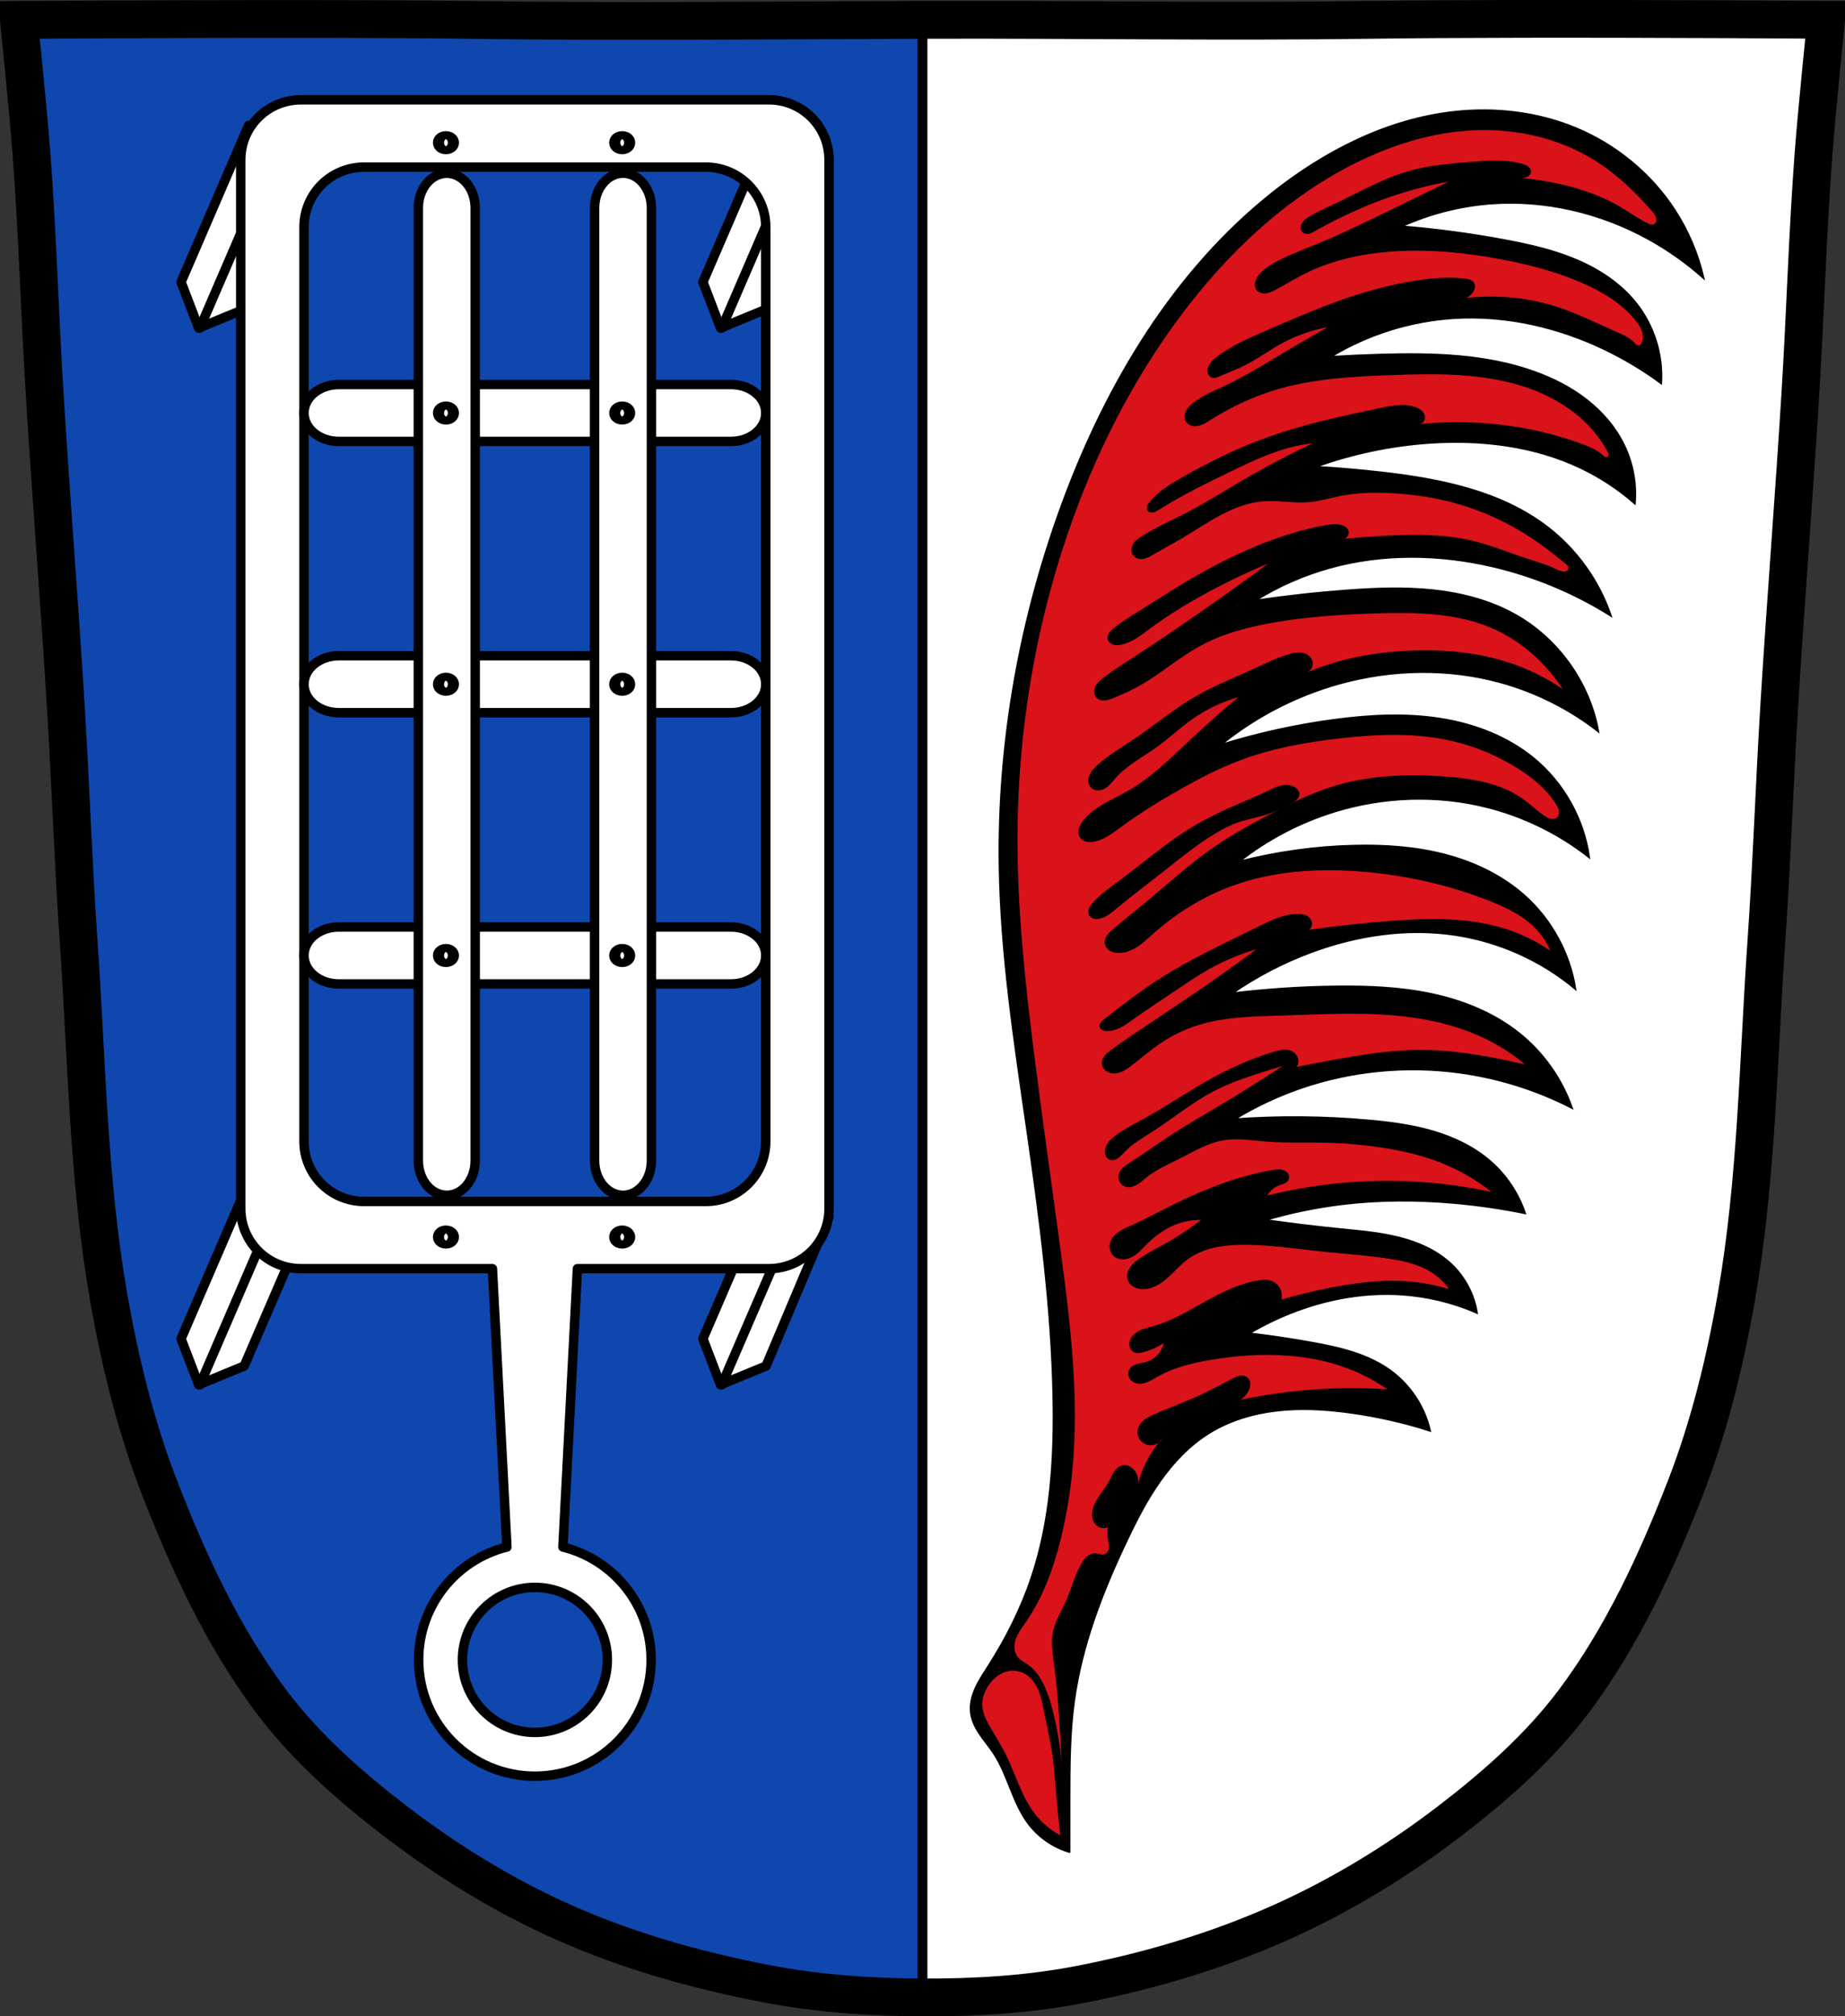 <?xml version="1.0" encoding="UTF-8" standalone="no"?>
<svg
   xmlns:dc="http://purl.org/dc/elements/1.1/"
   xmlns:cc="http://creativecommons.org/ns#"
   xmlns:rdf="http://www.w3.org/1999/02/22-rdf-syntax-ns#"
   xmlns:svg="http://www.w3.org/2000/svg"
   xmlns="http://www.w3.org/2000/svg"
   xmlns:xlink="http://www.w3.org/1999/xlink"
   xmlns:sodipodi="http://sodipodi.sourceforge.net/DTD/sodipodi-0.dtd"
   xmlns:inkscape="http://www.inkscape.org/namespaces/inkscape"
   viewBox="0 0 977.12 1067.6"
   version="1.1"
   id="svg3635"
   sodipodi:docname="DEU_Nordheim_am_Main_COA.svg"
   inkscape:version="0.92.5 (2060ec1f9f, 2020-04-08)">
  <rect x="0" y="0" width="977.12" height="1067.6" fill="#333333" stroke="none"/>
  <sodipodi:namedview
     pagecolor="#ffffff"
     bordercolor="#666666"
     borderopacity="1"
     objecttolerance="10"
     gridtolerance="10"
     guidetolerance="10"
     inkscape:pageopacity="0"
     inkscape:pageshadow="2"
     inkscape:window-width="1920"
     inkscape:window-height="1046"
     id="namedview3637"
     showgrid="false"
     inkscape:zoom="0.74278611"
     inkscape:cx="488.56686"
     inkscape:cy="533.81416"
     inkscape:window-x="-11"
     inkscape:window-y="-11"
     inkscape:window-maximized="1"
     inkscape:current-layer="svg3635"
     inkscape:snap-global="false" />
  <defs
     id="defs3555">
    <inkscape:path-effect
       effect="spiro"
       id="path-effect2404"
       is_visible="true" />
    <inkscape:path-effect
       effect="spiro"
       id="path-effect2400"
       is_visible="true" />
    <inkscape:path-effect
       effect="spiro"
       id="path-effect1037"
       is_visible="true" />
    <inkscape:path-effect
       effect="spiro"
       id="path-effect986"
       is_visible="true" />
    <path
       id="0"
       d="m-922.4 209.34c0 3.23-1.87 5.849-4.178 5.849-2.307 0-4.178-2.618-4.178-5.849 0-3.23 1.87-5.849 4.178-5.849 2.307 0 4.178 2.618 4.178 5.849z"
       stroke-linejoin="round"
       stroke="#000"
       stroke-width="6.218"
       fill="none"
       stroke-linecap="round" />
    <path
       id="1"
       d="m2641.3 169.12v107.51"
       stroke="#000"
       fill="#fff"
       stroke-linecap="round"
       stroke-width="5" />
    <inkscape:path-effect
       effect="spiro"
       id="path-effect986-7"
       is_visible="true" />
    <inkscape:path-effect
       effect="spiro"
       id="path-effect986-6"
       is_visible="true" />
    <inkscape:path-effect
       effect="spiro"
       id="path-effect1037-6"
       is_visible="true" />
  </defs>
  <path
     style="fill:#ffffff"
     inkscape:connector-curvature="0"
     id="path3557"
     d="m 798.39,10.025 c -26.17,0.053 -51.02,0.198 -70.798,0.478 -79.11,1.122 -156.7,-0.214 -235.05,0 -2.653,0.007 -5.305,0.036 -7.958,0.043 -78.35,0.214 -155.94,1.122 -235.05,0 -79.11,-1.122 -239.53,0 -239.53,0 0,0 4.995,48.18 6.784,72.32 3.067,41.38 4.256,82.87 6.784,124.29 3.405,55.766 7.902,111.49 11.307,167.25 2.529,41.41 3.91,82.9 6.784,124.29 4.346,62.59 5.02,125.75 15.786,187.56 6.02,34.562 14.418,68.979 27.14,101.67 15.355,39.473 33.473,78.71 58.839,112.63 18.288,24.456 41.648,45.04 65.884,63.62 27.747,21.272 57.962,39.816 89.93,53.968 33.818,14.97 69.917,25.08 106.24,32.09 27.334,5.278 55.35,7.255 83.19,7.349 27.662,0.094 55.55,-1.52 82.71,-6.741 36.46,-7.01 72.54,-17.626 106.46,-32.746 31.934,-14.235 62.23,-32.696 89.98,-53.968 24.24,-18.58 47.595,-39.17 65.884,-63.62 25.365,-33.919 43.484,-73.16 58.839,-112.63 12.718,-32.695 21.12,-67.16 27.14,-101.72 10.762,-61.814 11.44,-124.97 15.786,-187.56 2.874,-41.39 4.256,-82.87 6.784,-124.29 3.405,-55.766 7.902,-111.44 11.307,-167.21 2.529,-41.41 3.717,-82.909 6.784,-124.29 1.79,-24.14 6.784,-72.32 6.784,-72.32 0,0 -90.24,-0.636 -168.73,-0.478" />
  <path
     style="fill:#0f47af;stroke:#000000;stroke-width:5"
     inkscape:connector-curvature="0"
     id="path3559"
     d="m 138.966,10.069 c -66.31,0.055 -128.97,0.469 -128.97,0.469 0,0 4.992,48.2 6.781,72.34 3.067,41.38 4.253,82.87 6.781,124.28 3.405,55.766 7.908,111.48 11.313,167.25 2.529,41.41 3.908,82.89 6.781,124.28 4.346,62.59 5.02,125.75 15.781,187.56 6.02,34.562 14.438,68.992 27.16,101.69 15.355,39.473 33.478,78.71 58.844,112.62 18.288,24.456 41.64,45.05 65.875,63.62 27.747,21.272 57.967,39.816 89.94,53.969 33.818,14.97 69.896,25.08 106.22,32.09 27.303,5.272 55.29,7.245 83.09,7.344 V 10.491 c -1.326,0.009 -2.642,0.028 -3.969,0.031 -78.35,0.214 -155.96,1.122 -235.06,0 -29.665,-0.421 -70.775,-0.502 -110.56,-0.469 z" />
  <path
     style="fill:#ffffff;stroke:#000000;stroke-width:5;stroke-linejoin:round"
     inkscape:connector-curvature="0"
     id="2"
     d="m 381.596,733.168 24.104,-9.922 33.362,-79.083 c 0,0 -7.924,-7.453 -12.539,-10.26 -1.116,-0.68 -2.4,-1.035 -3.6,-1.553 -4.968,-2.142 -14.904,-6.427 -14.904,-6.427 l -35.75,82.9 z" />
  <use
     height="100%"
     width="100%"
     y="0"
     x="0"
     id="use3562"
     xlink:href="#1"
     transform="matrix(-0.918,-0.396,0.396,-0.918,2740,1934.391)" />
  <path
     style="fill:#ffffff;stroke:#000000;stroke-width:5;stroke-linejoin:round"
     inkscape:connector-curvature="0"
     id="3"
     d="m 105.216,733.168 24.104,-9.922 35.75,-82.9 c 0,0 -9.952,-4.292 -14.928,-6.438 -1.2,-0.518 -2.4,-1.035 -3.6,-1.553 -4.968,-2.142 -14.904,-6.427 -14.904,-6.427 L 95.888,708.829 Z" />
  <use
     style="fill:#ffffff;stroke:#000000"
     height="100%"
     width="100%"
     y="0"
     x="0"
     id="use3567"
     xlink:href="#1"
     transform="matrix(-0.918,-0.396,0.396,-0.918,2463.62,1934.391)" />
  <path
     d="m 798.39,10.025 c -26.17,0.053 -51.02,0.198 -70.798,0.478 -79.11,1.122 -156.7,-0.214 -235.05,0 -2.653,0.007 -5.305,0.036 -7.958,0.043 -78.35,0.214 -155.94,1.122 -235.05,0 -79.11,-1.122 -239.53,0 -239.53,0 0,0 4.995,48.18 6.784,72.32 3.067,41.38 4.256,82.87 6.784,124.29 3.405,55.766 7.902,111.49 11.307,167.25 2.529,41.41 3.91,82.9 6.784,124.29 4.346,62.59 5.02,125.75 15.786,187.56 6.02,34.562 14.418,68.979 27.14,101.67 15.355,39.473 33.473,78.71 58.839,112.63 18.288,24.456 41.648,45.04 65.884,63.62 27.747,21.272 57.962,39.816 89.93,53.968 33.818,14.97 69.917,25.08 106.24,32.09 27.334,5.278 55.35,7.255 83.19,7.349 27.662,0.094 55.55,-1.52 82.71,-6.741 36.46,-7.01 72.54,-17.626 106.46,-32.746 31.934,-14.235 62.23,-32.696 89.98,-53.968 24.24,-18.58 47.595,-39.17 65.884,-63.62 25.365,-33.919 43.484,-73.16 58.839,-112.63 12.718,-32.695 21.12,-67.16 27.14,-101.72 10.762,-61.814 11.44,-124.97 15.786,-187.56 2.874,-41.39 4.256,-82.87 6.784,-124.29 3.405,-55.766 7.902,-111.44 11.307,-167.21 2.529,-41.41 3.717,-82.909 6.784,-124.29 1.79,-24.14 6.784,-72.32 6.784,-72.32 0,0 -90.24,-0.636 -168.73,-0.478 z"
     id="path3573"
     inkscape:connector-curvature="0"
     style="fill:none;stroke:#000000;stroke-width:20" />
  <path
     d="m 488.56,9.842 v 1055.26"
     id="path3575"
     inkscape:connector-curvature="0"
     style="fill:none;stroke:#000000;stroke-width:5" />
  <use
     transform="translate(-3.39206e-5,-559.49)"
     height="100%"
     width="100%"
     y="0"
     x="0"
     id="use3579"
     xlink:href="#2" />
  <use
     height="100%"
     width="100%"
     y="0"
     x="0"
     id="use3581"
     xlink:href="#1"
     transform="matrix(-0.918,-0.396,0.396,-0.918,2740,1374.901)" />
  <use
     style="fill:#ffffff;stroke:#000000"
     transform="translate(-2.04374e-5,-559.49)"
     height="100%"
     width="100%"
     y="0"
     x="0"
     id="use3585"
     xlink:href="#3" />
  <use
     style="fill:#ffffff;stroke:#000000"
     height="100%"
     width="100%"
     y="0"
     x="0"
     id="use3587"
     xlink:href="#1"
     transform="matrix(-0.918,-0.396,0.396,-0.918,2463.62,1374.901)" />
  <path
     style="fill:#ffffff;stroke:#000000;stroke-width:5;stroke-linecap:round;stroke-linejoin:round"
     inkscape:connector-curvature="0"
     id="path3597"
     d="m 159.341,52.85 c -17.63,0 -31.844,14.182 -31.844,31.813 v 555.25 c 0,17.631 14.213,31.813 31.844,31.813 h 101.44 l 7.688,147.37 c -26.84,6.635 -46.75,30.858 -46.75,59.75 0,34 27.559,61.59 61.56,61.59 34,0 61.56,-27.59 61.56,-61.59 0,-28.881 -19.894,-53.1 -46.719,-59.75 l 7.688,-147.37 h 101.41 c 17.631,0 31.844,-14.182 31.844,-31.813 V 84.663 c 0,-17.631 -14.213,-31.813 -31.844,-31.813 h -247.88 z m 33.5,35.625 h 180.87 c 17.631,0 31.844,14.182 31.844,31.813 v 484 c 0,17.631 -14.213,31.844 -31.844,31.844 h -180.87 c -17.631,0 -31.844,-14.213 -31.844,-31.844 v -484 c 0,-17.631 14.213,-31.813 31.844,-31.813 z m 90.44,752 c 21.2,0 38.37,17.18 38.37,38.37 0,21.2 -17.18,38.41 -38.37,38.41 -21.2,0 -38.37,-17.207 -38.37,-38.41 0,-21.2 17.18,-38.37 38.37,-38.37 z" />
  <path
     style="fill:#ffffff;stroke:#000000;stroke-width:5;stroke-linecap:round;stroke-linejoin:round"
     inkscape:connector-curvature="0"
     id="path3599"
     d="m 179.435,203.601 c -10.207,0 -18.438,6.711 -18.438,15.06 0,8.351 8.23,15.06 18.438,15.06 h 207.69 c 10.207,0 18.438,-6.711 18.438,-15.06 0,-8.351 -8.23,-15.06 -18.438,-15.06 z" />
  <path
     style="fill:#ffffff;stroke:#000000;stroke-width:5;stroke-linecap:round;stroke-linejoin:round"
     inkscape:connector-curvature="0"
     id="path3601"
     d="m 179.435,347.191 c -10.207,0 -18.438,6.742 -18.438,15.09 0,8.351 8.23,15.06 18.438,15.06 h 207.69 c 10.207,0 18.438,-6.711 18.438,-15.06 0,-8.351 -8.23,-15.09 -18.438,-15.09 z" />
  <path
     style="fill:#ffffff;stroke:#000000;stroke-width:5;stroke-linecap:round;stroke-linejoin:round"
     inkscape:connector-curvature="0"
     id="path3603"
     d="m 179.435,490.821 c -10.207,0 -18.438,6.711 -18.438,15.06 0,8.351 8.23,15.09 18.438,15.09 h 207.69 c 10.207,0 18.438,-6.742 18.438,-15.09 0,-8.351 -8.23,-15.06 -18.438,-15.06 z" />
  <path
     style="fill:#ffffff;stroke:#000000;stroke-width:5;stroke-linecap:round;stroke-linejoin:round"
     inkscape:connector-curvature="0"
     id="path3605"
     d="m 329.95,91.711 c -8.351,0 -15.06,8.262 -15.06,18.469 v 504.25 c 0,10.207 6.711,18.438 15.06,18.438 8.351,0 15.06,-8.23 15.06,-18.438 V 110.18 c 0,-10.207 -6.711,-18.469 -15.06,-18.469 z" />
  <path
     style="fill:#ffffff;stroke:#000000;stroke-width:5;stroke-linecap:round;stroke-linejoin:round"
     inkscape:connector-curvature="0"
     id="path3607"
     d="m 236.61,91.741 c -8.351,0 -15.06,8.199 -15.06,18.406 v 504.31 c 0,10.207 6.711,18.406 15.06,18.406 8.351,0 15.06,-8.199 15.06,-18.406 v -504.31 c 0,-10.207 -6.711,-18.406 -15.06,-18.406 z" />
  <use
     height="100%"
     width="100%"
     y="0"
     x="0"
     id="use3613"
     xlink:href="#0"
     transform="matrix(0.946,0,0,0.684,1112.72,75.491)" />
  <use
     height="100%"
     width="100%"
     y="0"
     x="0"
     id="use3615"
     xlink:href="#0"
     transform="matrix(0.946,0,0,0.684,1206.06,75.491)" />
  <use
     height="100%"
     width="100%"
     y="0"
     x="0"
     id="use3617"
     xlink:href="#0"
     transform="matrix(0.946,0,0,0.684,1112.72,219.101)" />
  <use
     height="100%"
     width="100%"
     y="0"
     x="0"
     id="use3619"
     xlink:href="#0"
     transform="matrix(0.946,0,0,0.684,1206.06,219.101)" />
  <use
     height="100%"
     width="100%"
     y="0"
     x="0"
     id="use3621"
     xlink:href="#0"
     transform="matrix(0.946,0,0,0.684,1112.72,362.721)" />
  <use
     height="100%"
     width="100%"
     y="0"
     x="0"
     id="use3623"
     xlink:href="#0"
     transform="matrix(0.946,0,0,0.684,1206.06,362.721)" />
  <use
     height="100%"
     width="100%"
     y="0"
     x="0"
     id="use3625"
     xlink:href="#0"
     transform="matrix(0.946,0,0,0.684,1112.72,511.781)" />
  <use
     height="100%"
     width="100%"
     y="0"
     x="0"
     id="use3627"
     xlink:href="#0"
     transform="matrix(0.946,0,0,0.684,1206.06,511.781)" />
  <use
     height="100%"
     width="100%"
     y="0"
     x="0"
     id="use3629"
     xlink:href="#0"
     transform="matrix(0.946,0,0,0.684,1112.72,-67.639)" />
  <use
     height="100%"
     width="100%"
     y="0"
     x="0"
     id="use3631"
     xlink:href="#0"
     transform="matrix(0.946,0,0,0.684,1206.06,-67.639)" />
  <path
     transform="translate(1009.455,-4.007)"
     style="fill:#000000;stroke:#000000;stroke-width:1px;stroke-linecap:butt;stroke-linejoin:miter;stroke-opacity:1"
     d="m -443.064,984.563 c -8.646,-2.535 -16.425,-7.937 -21.82,-15.153 -8.244,-11.027 -10.647,-25.449 -18.183,-36.972 -2.252,-3.444 -4.937,-6.586 -7.254,-9.987 -2.316,-3.401 -4.29,-7.152 -4.869,-11.226 -0.634,-4.468 0.461,-9.038 2.29,-13.163 1.829,-4.125 4.371,-7.886 6.802,-11.688 9.468,-14.805 17.456,-30.611 23.032,-47.276 10.189,-30.451 12.123,-63.054 11.516,-95.159 -0.899,-47.527 -7.168,-94.778 -13.94,-141.829 -6.632,-46.078 -13.772,-92.252 -14.547,-138.798 -1.102,-66.207 10.83,-132.508 33.942,-194.56 23.129,-62.098 58.462,-121.173 110.311,-162.437 27.895,-22.199 60.939,-39.095 96.371,-43.034 21.697,-2.412 44.068,0.157 64.247,8.485 21.415,8.838 40.138,24.194 52.731,43.64 7.073,10.921 12.225,23.082 15.153,35.76 -8.893,-7.921 -18.671,-14.847 -29.093,-20.608 -25.365,-14.02 -54.745,-20.992 -83.643,-18.789 -16.305,1.243 -32.385,5.366 -47.276,12.122 18.292,1.482 36.508,3.91 54.55,7.273 12.943,2.413 25.88,5.332 38.008,10.457 12.128,5.125 23.489,12.582 31.694,22.879 9.451,11.86 14.301,27.293 13.334,42.427 -9.495,-7.004 -19.657,-13.101 -30.305,-18.183 -24.467,-11.677 -51.729,-17.931 -78.794,-16.365 -23.261,1.346 -46.164,8.491 -66.066,20.608 9.084,-0.555 18.177,-0.959 27.275,-1.212 27.192,-0.756 54.996,-0.06 80.612,9.092 9.99,3.569 19.579,8.427 27.926,14.975 8.347,6.547 15.432,14.827 19.956,24.422 4.429,9.391 6.331,19.959 5.455,30.305 -8.577,-7.527 -18.192,-13.868 -28.487,-18.789 -24.664,-11.789 -52.731,-15.172 -80.006,-13.334 -20.665,1.392 -41.132,5.69 -60.611,12.728 11.743,0.684 23.467,1.695 35.154,3.031 31.055,3.55 63.164,9.966 87.885,29.093 15.338,11.867 27.085,28.313 33.336,46.67 -19.181,-12.054 -40.371,-20.9 -62.429,-26.063 -28.227,-6.606 -58.121,-7.104 -86.067,0.606 -14.089,3.887 -27.61,9.828 -40.003,17.577 16.289,-2.432 32.669,-4.252 49.095,-5.455 15.079,-1.104 30.262,-1.686 45.296,-0.079 15.034,1.606 29.978,5.466 43.196,12.808 22.894,12.716 39.595,36.051 44.246,61.823 -15.433,-12.005 -33.261,-20.919 -52.125,-26.063 -27.418,-7.476 -56.836,-6.89 -84.249,0.606 -23.177,6.337 -45.005,17.563 -63.641,32.73 19.774,-6.162 40.076,-10.629 60.611,-13.334 18.28,-2.409 36.896,-3.416 55.125,-0.646 18.229,2.77 36.136,9.494 50.337,21.254 15.681,12.985 26.273,31.962 29.093,52.125 -16.031,-12.603 -34.758,-21.759 -54.55,-26.669 -26.213,-6.503 -54.18,-5.48 -80.006,2.424 -18.425,5.639 -35.786,14.733 -50.913,26.669 19.993,-5.149 40.577,-8.002 61.217,-8.485 16.076,-0.377 32.288,0.698 47.851,4.746 15.563,4.048 30.499,11.173 42.458,21.923 14.123,12.694 23.707,30.338 26.669,49.095 -17.922,-14.956 -39.967,-24.918 -63.035,-28.487 -25.812,-3.993 -52.496,-0.018 -76.976,9.092 -14.775,5.498 -28.86,12.847 -41.821,21.82 18.101,-2.185 36.319,-3.4 54.55,-3.637 17.129,-0.223 34.371,0.43 51.127,3.991 16.756,3.561 33.087,10.15 46.457,20.859 12.722,10.19 22.502,24.01 27.881,39.397 -18.736,-9.62 -39.128,-16.006 -60.005,-18.789 -27.6,-3.68 -56.044,-1.014 -82.43,7.879 -12.703,4.281 -24.926,9.985 -36.366,16.971 23.604,-1.69 47.343,-1.487 70.914,0.606 11.557,1.026 23.133,2.519 34.266,5.787 11.133,3.269 21.862,8.385 30.588,16.032 8.313,7.285 14.656,16.799 18.183,27.275 -12.41,-2.525 -24.963,-4.347 -37.579,-5.455 -19.558,-1.717 -39.297,-1.713 -58.792,0.606 -13.945,1.659 -27.749,4.501 -41.215,8.485 13.298,1.896 26.637,3.513 40.003,4.849 10.442,1.044 20.955,1.925 31.124,4.515 10.169,2.59 20.093,7.012 27.668,14.274 7.037,6.747 11.795,15.83 13.334,25.456 -12.642,-5.506 -26.243,-8.803 -40.003,-9.698 -18.698,-1.215 -37.572,2.013 -55.156,8.485 -8.832,3.251 -17.365,7.314 -25.456,12.122 10.954,1.296 21.87,2.913 32.73,4.849 14.921,2.66 30.24,6.143 42.427,15.153 10.309,7.621 17.761,19.018 20.608,31.518 -14.022,-4.489 -28.441,-7.739 -43.034,-9.698 -12.6,-1.691 -25.398,-2.419 -38.027,-0.961 -12.629,1.458 -25.118,5.166 -35.918,11.871 -10.308,6.399 -18.843,15.371 -25.856,25.271 -7.013,9.9 -12.574,20.747 -17.783,31.703 -12.836,26.995 -23.785,55.245 -27.881,84.855 -2.385,17.244 -2.415,34.717 -2.424,52.125 -0.005,9.294 -0.005,18.587 0,27.881 z"
     id="path984-6"
     inkscape:connector-curvature="0"
     inkscape:path-effect="#path-effect986-7"
     inkscape:original-d="m -443.06381,984.56339 c 0,0 -16.04486,-8.43986 -21.81983,-15.15266 -8.95683,-10.41138 -11.74259,-24.84236 -18.1832,-36.97249 -3.81932,-7.19324 -11.43712,-13.09828 -12.12213,-21.21373 -0.74188,-8.78916 5.64026,-16.73322 9.0916,-24.85036 6.85909,-16.13175 18.0718,-30.46332 23.03205,-47.2763 9.04108,-30.64516 11.15726,-63.20973 11.51602,-95.15872 0.5334,-47.50113 -9.14128,-94.56782 -13.94045,-141.8289 -4.6997,-46.28151 -16.13475,-92.30598 -14.54655,-138.79838 2.24757,-65.79451 9.23977,-133.53747 33.94196,-194.56017 24.55881,-60.6685 60.12992,-120.41719 110.31137,-162.43653 26.97336,-22.586089 61.55584,-37.973542 96.37092,-43.033554 21.37714,-3.106947 44.44732,-0.151432 64.24729,8.48549 20.91268,9.122293 39.10351,25.341009 52.73126,43.639664 7.73263,10.38299 15.15266,35.76028 15.15266,35.76028 0,0 -18.23527,-15.7766 -29.09311,-20.60762 -26.10806,-11.61637 -55.07021,-19.21839 -83.64269,-18.7893 -16.26673,0.24429 -47.2763,12.12213 -47.2763,12.12213 0,0 36.96793,2.03955 54.54958,7.27328 24.6841,7.348 52.82486,13.88201 69.70224,33.33585 9.71473,11.19776 13.33434,42.42745 13.33434,42.42745 0,0 -19.33307,-13.8946 -30.30532,-18.18319 -24.98448,-9.76537 -52.00065,-17.67317 -78.79384,-16.36487 -23.04089,1.12507 -66.0656,20.60761 -66.0656,20.60761 0,0 18.17946,-1.52108 27.27479,-1.21221 27.0255,0.91776 55.70983,-1.4485 80.61216,9.0916 19.03417,8.05636 37.42992,21.56576 47.8824,39.39692 5.19066,8.85489 5.45496,30.30532 5.45496,30.30532 0,0 -17.89864,-14.63229 -28.487,-18.7893 -25.16649,-9.88042 -52.97542,-13.89995 -80.00605,-13.33434 -20.63971,0.43188 -60.61065,12.72823 -60.61065,12.72823 0,0 23.63378,0.66119 35.15418,3.03054 30.22593,6.21644 63.04415,10.78569 87.88543,29.09311 15.38985,11.34195 33.33586,46.67019 33.33586,46.67019 0,0 -40.30267,-21.71037 -62.42897,-26.06258 -28.15034,-5.53713 -58.01077,-5.38916 -86.06711,0.60611 -14.24323,3.04359 -40.00303,17.57709 -40.00303,17.57709 0,0 32.63117,-5.72003 49.09462,-5.45496 29.79689,0.47975 63.02726,-2.75254 88.49155,12.72824 21.65398,13.16434 44.24577,61.82285 44.24577,61.82285 0,0 -33.20299,-21.66745 -52.12516,-26.06257 -27.35542,-6.35394 -56.97744,-6.09953 -84.24879,0.6061 -23.16475,5.69587 -63.64118,32.72975 -63.64118,32.72975 0,0 39.92538,-13.09045 60.61064,-13.33434 35.81653,-0.42229 76.46392,-0.41814 105.46253,20.60762 16.10931,11.68023 29.0931,52.12515 29.0931,52.12515 0,0 -34.76373,-22.40568 -54.54958,-26.66868 -26.0824,-5.61963 -54.19737,-4.34195 -80.00605,2.42442 -18.53193,4.8586 -50.91294,26.66869 -50.91294,26.66869 0,0 40.67352,-10.02298 61.21675,-8.48549 31.30087,2.34261 65.90627,6.92794 90.30986,26.66868 14.47921,11.71264 26.66869,49.09462 26.66869,49.09462 0,0 -40.24826,-24.96282 -63.03507,-28.487 -25.53329,-3.94895 -52.28673,1.47538 -76.97552,9.0916 -15.02507,4.63507 -41.82135,21.81983 -41.82135,21.81983 0,0 36.40208,-5.29986 54.54958,-3.63664 33.42578,3.06348 69.9207,5.83834 97.58314,24.85036 13.25865,9.11249 27.8809,39.39692 27.8809,39.39692 0,0 -39.15879,-16.61179 -60.00454,-18.7893 -27.4527,-2.86766 -55.7989,0.6245 -82.43048,7.87939 -12.90679,3.51602 -36.36638,16.97098 -36.36638,16.97098 0,0 47.60254,-3.31278 70.91445,0.6061 22.49294,3.78121 46.7467,7.94982 64.85339,21.81984 8.67425,6.64462 18.18319,27.27479 18.18319,27.27479 0,0 -24.94945,-4.60852 -37.5786,-5.45496 -19.55461,-1.31061 -39.30525,-1.48064 -58.79232,0.6061 -13.94682,1.49348 -41.21524,8.48549 -41.21524,8.48549 0,0 26.88027,1.9835 40.00303,4.84886 20.10034,4.38892 43.04071,5.55402 58.79232,18.7893 7.33388,6.16229 13.33434,25.45647 13.33434,25.45647 0,0 -26.29489,-9.11348 -40.00302,-9.69771 -18.58466,-0.79206 -37.37693,3.01441 -55.15569,8.48549 -8.98274,2.76427 -25.45647,12.12213 -25.45647,12.12213 0,0 22.03025,2.17315 32.72975,4.84885 14.56872,3.6433 30.63205,5.85805 42.42745,15.15267 9.85916,7.76889 20.60762,31.51753 20.60762,31.51753 0,0 -28.3397,-9.14521 -43.03356,-9.6977 -24.89757,-0.93616 -52.471,-1.72469 -73.94499,10.90991 -20.6182,12.13108 -32.47534,35.81672 -43.63966,56.97401 -13.89467,26.33152 -22.49307,55.57381 -27.8809,84.8549 -3.14769,17.10665 -2.02024,34.73602 -2.42442,52.12516 -0.21596,9.29112 0,27.88089 0,27.88089 z"
     sodipodi:nodetypes="caaaaaaaaaaaaacaacaacaacaaacaacaacaacaacaacaacaacaacaacaacaacaacaacaacaacaacaaaaac" />
  <path
     style="fill:#da121a;stroke:none;stroke-width:1px;stroke-linecap:butt;stroke-linejoin:miter;stroke-opacity:1;fill-opacity:1"
     d="M 786.961 68.871 C 785.62 68.861 784.281 68.874 782.941 68.908 C 758.196 69.548 734.02 77.511 712.225 89.246 C 677.865 107.745 649.064 135.461 625.65 166.68 C 599.27 201.854 579.342 241.665 565.197 283.295 C 548.042 333.784 539.311 387.076 538.889 440.398 C 538.581 479.218 542.635 517.937 547.471 556.455 C 551.942 592.072 557.086 627.601 561.838 663.182 C 566.598 698.822 570.974 734.778 568.555 770.654 C 567.541 785.682 565.334 800.641 561.684 815.254 C 557.812 830.751 552.227 846.025 543.104 859.137 C 541.247 861.805 539.225 864.421 538.09 867.467 C 537.522 868.99 537.187 870.612 537.246 872.236 C 537.305 873.861 537.773 875.486 538.701 876.82 C 539.477 877.935 540.546 878.814 541.662 879.588 C 542.778 880.362 543.956 881.047 545.045 881.859 C 547.791 883.907 549.891 886.714 551.576 889.695 C 554.519 894.902 556.287 900.685 557.732 906.488 C 560.096 915.975 561.66 925.66 562.398 935.408 C 561.868 924.21 561.184 913.019 560.348 901.84 C 560.051 897.877 559.734 893.914 559.291 889.965 C 558.826 885.823 558.224 881.698 557.709 877.562 C 557.196 873.445 556.774 869.257 557.445 865.162 C 558.509 858.676 562.204 852.98 564.832 846.955 C 567.658 840.477 569.313 833.449 573.014 827.428 C 573.814 826.125 574.721 824.861 575.912 823.902 C 577.103 822.944 578.611 822.31 580.137 822.414 C 580.94 822.469 581.715 822.723 582.5 822.902 C 583.285 823.082 584.119 823.184 584.887 822.941 C 585.62 822.71 586.237 822.171 586.639 821.516 C 587.041 820.86 587.24 820.095 587.297 819.328 C 587.411 817.794 586.98 816.28 586.734 814.762 C 586.41 812.756 586.41 810.699 586.734 808.693 C 585.729 809.086 584.616 809.199 583.553 809.014 C 582.489 808.829 581.48 808.346 580.666 807.637 C 579.45 806.577 578.704 805.04 578.441 803.449 C 578.179 801.858 578.374 800.216 578.818 798.666 C 579.582 796.001 581.059 793.601 582.643 791.326 C 584.226 789.051 585.939 786.852 587.262 784.416 C 588.262 782.574 589.038 780.598 590.275 778.906 C 590.894 778.06 591.628 777.29 592.502 776.711 C 593.376 776.132 594.394 775.75 595.441 775.709 C 596.27 775.677 597.102 775.857 597.863 776.188 C 598.624 776.518 599.316 776.997 599.928 777.557 C 601.171 778.694 602.092 780.181 602.555 781.801 C 603.018 783.421 603.022 785.169 602.566 786.791 C 603.649 781.826 605.431 777.015 607.844 772.543 C 609.511 769.452 611.482 766.527 613.713 763.814 C 613.233 764.171 612.709 764.468 612.154 764.693 C 610.629 765.313 608.887 765.385 607.316 764.891 C 605.663 764.371 604.211 763.225 603.336 761.729 C 602.461 760.232 602.174 758.399 602.566 756.711 C 603.004 754.825 604.243 753.198 605.74 751.971 C 607.237 750.743 608.989 749.873 610.746 749.059 C 617.223 746.058 623.97 743.679 630.537 740.879 C 637.849 737.761 644.928 734.123 651.91 730.324 C 653.381 729.524 654.885 728.702 656.537 728.428 C 657.363 728.291 658.22 728.298 659.029 728.514 C 659.838 728.73 660.599 729.161 661.146 729.795 C 661.783 730.531 662.105 731.507 662.156 732.479 C 662.207 733.45 662.001 734.421 661.674 735.338 C 660.817 737.74 659.109 739.828 656.924 741.143 C 670.227 738.342 683.731 736.489 697.297 735.602 C 709.769 734.786 722.294 734.786 734.766 735.602 C 727.134 730.331 718.756 726.142 709.961 723.199 C 698.176 719.255 685.71 717.564 673.283 717.395 C 662.503 717.247 651.722 718.231 641.092 720.033 C 631.305 721.693 621.489 724.102 612.857 729.004 C 610.925 730.101 609.042 731.329 606.939 732.049 C 605.888 732.409 604.785 732.637 603.674 732.641 C 602.563 732.645 601.442 732.418 600.455 731.906 C 599.256 731.285 598.274 730.23 597.809 728.963 C 597.343 727.695 597.42 726.225 598.08 725.047 C 598.492 724.311 599.115 723.704 599.82 723.242 C 600.526 722.781 601.315 722.458 602.123 722.217 C 603.739 721.734 605.436 721.566 607.053 721.088 C 609.34 720.411 611.438 719.104 613.055 717.35 C 614.671 715.595 615.8 713.396 616.287 711.061 C 612.86 713.417 608.991 715.127 604.941 716.074 C 604.244 716.237 603.537 716.379 602.822 716.408 C 602.107 716.438 601.379 716.351 600.719 716.074 C 599.622 715.614 598.779 714.637 598.381 713.516 C 597.982 712.395 598.007 711.147 598.344 710.006 C 598.713 708.754 599.445 707.624 600.365 706.699 C 601.286 705.774 602.392 705.047 603.564 704.475 C 605.91 703.329 608.497 702.796 611.01 702.09 C 621.374 699.175 630.586 693.265 640.035 688.104 C 648.037 683.733 656.417 679.82 665.367 678.076 C 666.771 677.803 668.191 677.583 669.621 677.576 C 671.051 677.569 672.495 677.781 673.811 678.342 C 675.626 679.115 677.146 680.561 678.01 682.336 C 678.873 684.111 679.073 686.198 678.561 688.104 C 687.597 685.472 696.759 683.27 706.004 681.508 C 718.609 679.105 731.46 677.517 744.266 678.342 C 752.134 678.849 759.943 680.267 767.486 682.562 C 764.626 678.591 760.909 675.238 756.666 672.799 C 750.798 669.426 744.079 667.853 737.404 666.73 C 725.447 664.72 713.314 664.027 701.254 662.773 C 687.37 661.33 673.521 659.139 659.562 659.078 C 654.154 659.054 648.716 659.354 643.434 660.52 C 638.152 661.685 633.012 663.743 628.689 666.994 C 624.805 669.915 621.675 673.716 618.002 676.898 C 616.165 678.49 614.182 679.932 611.986 680.973 C 609.79 682.013 607.37 682.642 604.941 682.562 C 603.347 682.51 601.745 682.145 600.361 681.352 C 598.978 680.558 597.826 679.314 597.289 677.812 C 596.9 676.724 596.84 675.531 597.049 674.395 C 597.257 673.258 597.728 672.176 598.355 671.205 C 599.611 669.264 601.46 667.788 603.357 666.467 C 607.953 663.267 612.996 660.779 617.871 658.023 C 624.227 654.431 630.317 650.37 636.078 645.885 C 631.109 645.831 626.131 646.827 621.564 648.787 C 616.195 651.092 611.455 654.69 607.316 658.814 C 604.889 661.234 602.588 663.891 599.561 665.496 C 598.047 666.299 596.36 666.819 594.646 666.818 C 592.933 666.818 591.195 666.269 589.9 665.146 C 588.69 664.096 587.916 662.578 587.699 660.99 C 587.482 659.403 587.809 657.757 588.545 656.334 C 589.47 654.545 591.002 653.131 592.693 652.037 C 594.384 650.943 596.244 650.142 598.08 649.314 C 606.581 645.485 614.772 641.008 623.148 636.914 C 639.306 629.016 656.287 622.51 674.016 619.482 C 675.004 619.314 675.996 619.156 676.998 619.135 C 678 619.113 679.016 619.232 679.947 619.602 C 680.879 619.971 681.725 620.605 682.242 621.463 C 682.501 621.892 682.675 622.374 682.736 622.871 C 682.798 623.368 682.744 623.882 682.568 624.352 C 682.378 624.859 682.048 625.306 681.648 625.672 C 681.249 626.038 680.782 626.325 680.293 626.559 C 679.316 627.026 678.253 627.284 677.244 627.678 C 674.697 628.673 672.511 630.571 671.172 632.955 C 680.909 630.555 690.782 628.704 700.727 627.414 C 720.134 624.896 739.821 624.52 759.305 626.359 C 769.59 627.331 779.818 628.916 789.914 631.107 C 781.918 624.768 773 619.595 763.527 615.803 C 753.385 611.742 742.663 609.275 731.863 607.623 C 721.299 606.007 710.621 605.158 699.936 604.984 C 690.258 604.827 680.557 605.223 670.908 604.457 C 662.898 603.821 654.783 602.391 646.896 603.93 C 639.558 605.361 632.983 609.255 626.314 612.637 C 619.625 616.029 612.623 619.004 606.789 623.719 C 605.157 625.038 603.609 626.499 601.762 627.494 C 600.838 627.992 599.841 628.368 598.803 628.52 C 597.764 628.671 596.681 628.59 595.705 628.205 C 594.462 627.715 593.427 626.73 592.855 625.521 C 592.284 624.313 592.176 622.896 592.539 621.609 C 592.931 620.219 593.838 619.019 594.908 618.049 C 595.978 617.079 597.215 616.313 598.434 615.539 C 604.673 611.576 610.661 607.235 616.814 603.139 C 627.627 595.94 638.929 589.512 650.062 582.82 C 659.956 576.874 669.724 570.715 679.354 564.35 C 676.801 565.137 674.25 565.926 671.701 566.723 C 661.614 569.873 651.486 573.124 642.146 578.07 C 631.037 583.954 621.306 592.096 610.746 598.916 C 605.429 602.35 599.827 605.506 595.439 610.068 C 594.349 611.202 593.325 612.431 592.006 613.287 C 591.346 613.715 590.614 614.044 589.84 614.184 C 589.066 614.323 588.248 614.267 587.525 613.957 C 586.922 613.698 586.398 613.264 586.004 612.738 C 585.61 612.212 585.345 611.594 585.209 610.951 C 584.936 609.665 585.176 608.311 585.678 607.096 C 586.835 604.296 589.268 602.24 591.748 600.5 C 596.332 597.284 601.358 594.763 606.26 592.055 C 618.448 585.32 629.934 577.371 642.146 570.682 C 652.546 564.985 663.472 560.208 674.83 556.803 C 677.243 556.079 679.785 555.412 682.256 555.904 C 683.483 556.149 684.66 556.686 685.605 557.506 C 686.551 558.326 687.257 559.433 687.533 560.654 C 687.858 562.09 687.563 563.656 686.74 564.877 C 692.714 563.694 698.695 562.549 704.684 561.445 C 720.381 558.551 736.219 555.921 752.182 555.904 C 765.831 555.89 779.417 557.79 792.816 560.391 C 797.762 561.35 802.689 562.406 807.594 563.557 C 803.151 559.804 798.378 556.444 793.346 553.529 C 779.566 545.548 763.989 540.995 748.223 538.754 C 725.373 535.506 702.159 536.993 679.09 537.697 C 664.177 538.152 649.015 538.313 634.758 542.711 C 627.854 544.841 621.251 547.951 615.232 551.947 C 609.691 555.627 604.674 560.029 599.4 564.084 C 597.892 565.243 596.349 566.383 594.633 567.203 C 592.916 568.023 591 568.514 589.109 568.307 C 587.769 568.16 586.453 567.652 585.43 566.773 C 584.406 565.895 583.693 564.636 583.568 563.293 C 583.493 562.487 583.626 561.669 583.908 560.91 C 584.19 560.152 584.619 559.45 585.127 558.82 C 586.143 557.56 587.463 556.588 588.775 555.641 C 595.199 551.001 601.782 546.585 608.371 542.184 C 617.54 536.059 626.728 529.96 635.814 523.713 C 645.791 516.853 655.643 509.816 665.367 502.604 C 656.65 505.165 648.225 508.713 640.301 513.158 C 634.298 516.526 628.595 520.398 622.885 524.24 C 615.112 529.47 607.307 534.654 599.664 540.072 C 597.597 541.537 595.53 543.027 593.258 544.146 C 590.985 545.266 588.473 546.008 585.943 545.877 C 585.257 545.841 584.562 545.739 583.938 545.451 C 583.313 545.163 582.76 544.672 582.512 544.031 C 582.347 543.607 582.323 543.135 582.408 542.688 C 582.493 542.24 582.685 541.818 582.938 541.439 C 583.442 540.682 584.17 540.106 584.887 539.545 C 594.407 532.091 603.994 524.693 614.176 518.172 C 630.685 507.598 648.594 499.435 666.16 490.729 C 672.693 487.491 679.453 484.103 686.74 483.869 C 688.329 483.818 689.956 483.927 691.426 484.533 C 692.161 484.836 692.849 485.263 693.416 485.82 C 693.983 486.377 694.428 487.065 694.658 487.826 C 694.897 488.616 694.899 489.474 694.666 490.266 C 694.433 491.057 693.966 491.778 693.338 492.312 C 707.789 490.22 722.314 488.635 736.877 487.562 C 757.418 486.05 778.525 485.625 798.094 492.049 C 806.231 494.72 813.986 498.552 821.051 503.395 C 819.161 499.001 816.464 494.954 813.135 491.52 C 806.522 484.697 797.698 480.495 788.859 477.008 C 768.031 468.79 745.981 463.753 723.684 461.703 C 699.711 459.499 675.044 460.816 652.438 469.092 C 637.093 474.71 622.949 483.464 610.764 494.352 C 608.01 496.812 605.335 499.396 602.227 501.391 C 599.118 503.385 595.484 504.774 591.799 504.539 C 590.358 504.447 588.91 504.097 587.684 503.336 C 586.457 502.575 585.469 501.373 585.15 499.965 C 584.97 499.165 585.008 498.324 585.209 497.529 C 585.41 496.735 585.771 495.986 586.225 495.303 C 587.131 493.937 588.388 492.847 589.637 491.785 C 595.447 486.848 601.446 482.137 607.316 477.271 C 618.584 467.932 629.396 458 641.355 449.564 C 652.027 442.037 663.525 435.764 675.131 429.775 C 676.178 429.235 677.234 428.71 678.285 428.176 C 675.894 429.329 673.469 430.401 670.953 431.244 C 666.075 432.878 660.942 433.662 656.066 435.303 C 651.578 436.814 647.357 439.035 643.307 441.49 C 633.446 447.467 624.528 454.848 615.469 461.98 C 607.213 468.48 598.81 474.795 590.725 481.506 C 589.373 482.628 588.024 483.766 586.531 484.693 C 585.039 485.62 583.385 486.336 581.639 486.533 C 580.724 486.636 579.78 486.593 578.912 486.289 C 578.044 485.985 577.254 485.402 576.805 484.6 C 576.506 484.067 576.366 483.452 576.363 482.842 C 576.36 482.231 576.491 481.624 576.711 481.055 C 577.151 479.916 577.93 478.943 578.738 478.027 C 583.078 473.113 588.547 469.36 593.818 465.461 C 605.75 456.636 616.973 446.804 629.582 438.977 C 638.478 433.453 647.985 428.979 657.613 424.863 C 662.018 422.981 666.457 421.17 670.76 419.064 C 673.117 417.911 675.458 416.66 678.004 416.021 C 679.277 415.702 680.595 415.539 681.904 415.633 C 683.213 415.726 684.512 416.081 685.645 416.744 C 686.341 417.152 686.975 417.68 687.438 418.342 C 687.9 419.003 688.183 419.805 688.158 420.611 C 688.14 421.187 687.968 421.752 687.693 422.258 C 687.419 422.764 687.044 423.213 686.619 423.602 C 685.77 424.379 684.734 424.915 683.711 425.443 C 683.528 425.538 683.345 425.63 683.162 425.725 C 689.821 422.46 696.596 419.443 703.629 417.109 C 723.972 410.36 745.865 409.509 767.223 411.305 C 780.882 412.453 794.994 414.868 806.205 422.756 C 810.248 425.6 813.808 429.089 817.885 431.885 C 818.919 432.594 820.013 433.271 821.24 433.531 C 821.854 433.661 822.495 433.682 823.107 433.549 C 823.72 433.415 824.305 433.123 824.746 432.678 C 825.166 432.254 825.448 431.703 825.586 431.123 C 825.724 430.543 825.722 429.935 825.621 429.348 C 825.42 428.172 824.838 427.099 824.219 426.08 C 819.726 418.683 812.96 412.918 805.746 408.137 C 793.469 399.999 779.564 394.351 765.111 391.514 C 746.738 387.907 727.769 388.833 709.17 390.986 C 691.317 393.053 673.481 396.267 656.66 402.596 C 645.861 406.659 635.574 411.971 625.523 417.637 C 614.527 423.835 603.768 430.481 593.596 437.955 C 589.277 441.129 584.863 444.545 579.609 445.607 C 578.298 445.873 576.936 445.983 575.623 445.725 C 574.31 445.467 573.045 444.814 572.221 443.76 C 571.686 443.076 571.353 442.244 571.219 441.387 C 571.085 440.529 571.146 439.648 571.35 438.805 C 571.758 437.118 572.719 435.614 573.805 434.26 C 576.725 430.616 580.604 427.854 584.652 425.525 C 588.701 423.197 592.962 421.257 597.025 418.955 C 609.62 411.819 619.976 401.414 630.537 391.514 C 638.766 383.799 647.215 376.318 655.869 369.084 C 646.904 371.665 638.385 375.79 630.801 381.223 C 624.691 385.599 619.206 390.796 613.121 395.207 C 605.522 400.715 596.911 405.067 590.691 412.096 C 589.009 413.996 587.475 416.115 585.291 417.408 C 584.145 418.087 582.83 418.514 581.498 418.5 C 580.166 418.486 578.819 418.006 577.867 417.074 C 577.047 416.271 576.55 415.167 576.4 414.029 C 576.251 412.891 576.436 411.722 576.844 410.648 C 577.658 408.502 579.303 406.785 580.998 405.236 C 586.886 399.859 593.833 395.806 600.451 391.357 C 611.55 383.898 621.853 375.234 633.439 368.557 C 643.331 362.857 654.012 358.688 664.385 353.92 C 670.338 351.183 676.232 348.231 682.52 346.391 C 684.781 345.729 687.154 345.211 689.482 345.574 C 690.647 345.756 691.784 346.164 692.752 346.836 C 693.72 347.508 694.511 348.454 694.922 349.559 C 695.35 350.711 695.348 352.017 694.916 353.168 C 694.484 354.319 693.627 355.304 692.547 355.891 C 696.007 354.422 699.529 353.102 703.102 351.934 C 716.721 347.478 731.009 345.26 745.32 344.545 C 764.86 343.569 784.751 345.43 803.107 352.197 C 811.766 355.389 820.03 359.654 827.648 364.863 C 824.973 360.763 821.969 356.875 818.676 353.252 C 811.051 344.862 801.825 337.876 791.498 333.197 C 772.244 324.474 750.353 324.124 729.225 324.754 C 711.117 325.294 692.987 326.449 675.131 329.504 C 661.329 331.866 647.558 335.425 635.287 342.17 C 624.657 348.013 615.413 356.102 604.941 362.225 C 600.047 365.087 594.901 367.506 589.637 369.611 C 588.154 370.204 586.633 370.78 585.039 370.877 C 584.242 370.926 583.432 370.851 582.672 370.605 C 581.912 370.359 581.205 369.937 580.666 369.348 C 579.933 368.545 579.545 367.459 579.506 366.373 C 579.467 365.287 579.762 364.204 580.26 363.238 C 581.256 361.307 582.997 359.882 584.727 358.566 C 589.856 354.664 595.309 351.214 600.719 347.711 C 612.207 340.272 623.526 332.574 634.758 324.754 C 647.177 316.107 659.494 307.311 671.701 298.367 C 659.878 303.252 648.33 308.804 637.133 314.99 C 627.365 320.386 617.851 326.272 608.898 332.934 C 604.18 336.445 599.375 340.286 593.596 341.379 C 592.276 341.629 590.891 341.722 589.604 341.338 C 588.96 341.146 588.349 340.833 587.842 340.393 C 587.335 339.952 586.936 339.381 586.734 338.74 C 586.549 338.151 586.534 337.514 586.652 336.908 C 586.77 336.302 587.018 335.727 587.344 335.203 C 587.996 334.155 588.942 333.326 589.898 332.547 C 593.662 329.48 597.8 326.912 601.912 324.332 C 612.864 317.459 623.726 310.428 634.971 304.047 C 651.524 294.653 668.956 286.66 687.27 281.479 C 691.846 280.184 696.473 279.066 701.148 278.189 C 703.965 277.662 706.869 277.223 709.682 277.768 C 710.606 277.946 711.521 278.234 712.316 278.738 C 713.112 279.242 713.785 279.977 714.098 280.865 C 714.298 281.433 714.345 282.054 714.236 282.646 C 714.127 283.239 713.862 283.802 713.473 284.262 C 713.089 284.715 712.586 285.065 712.029 285.271 C 719.858 284.528 727.702 283.961 735.557 283.59 C 750.666 282.875 765.994 282.871 780.68 286.492 C 790.216 288.844 799.312 292.684 808.65 295.729 C 813.627 297.351 818.698 298.758 823.426 301.006 C 824.867 301.691 826.321 302.468 827.912 302.59 C 828.443 302.631 828.991 302.593 829.48 302.385 C 829.725 302.281 829.953 302.134 830.141 301.945 C 830.328 301.756 830.474 301.524 830.551 301.27 C 830.636 300.989 830.635 300.687 830.57 300.4 C 830.505 300.114 830.377 299.845 830.213 299.602 C 829.885 299.115 829.423 298.737 828.967 298.367 C 824.389 294.654 819.791 290.958 814.982 287.549 C 800.448 277.245 783.997 269.623 766.693 265.383 C 757.099 263.032 747.267 261.717 737.404 261.162 C 728.413 260.656 719.334 260.784 710.49 262.48 C 704.59 263.612 698.8 265.438 692.811 265.91 C 684.997 266.526 677.143 264.814 669.326 265.383 C 661.344 265.964 653.7 268.911 646.621 272.645 C 639.542 276.378 632.918 280.91 626.023 284.975 C 621.032 287.917 615.9 290.612 610.91 293.557 C 609.095 294.628 607.221 295.759 605.125 295.982 C 604.132 296.088 603.11 295.98 602.184 295.607 C 601.258 295.234 600.435 294.589 599.902 293.744 C 599.341 292.853 599.122 291.766 599.215 290.717 C 599.308 289.668 599.701 288.657 600.275 287.773 C 601.436 285.989 603.265 284.762 605.078 283.646 C 613.405 278.52 622.418 274.621 631.061 270.047 C 639.462 265.6 647.507 260.518 655.689 255.68 C 668.602 248.044 681.87 241.006 695.434 234.596 C 690.962 235.142 686.53 236.017 682.186 237.209 C 671.637 240.105 661.701 244.844 651.854 249.607 C 638.883 255.882 625.924 262.255 613.725 269.922 C 612.778 270.517 611.803 271.132 610.701 271.326 C 610.15 271.423 609.574 271.409 609.043 271.232 C 608.512 271.056 608.032 270.711 607.738 270.234 C 607.531 269.899 607.422 269.507 607.4 269.113 C 607.379 268.719 607.443 268.323 607.564 267.947 C 607.807 267.197 608.269 266.538 608.752 265.914 C 612.857 260.606 618.721 256.984 624.531 253.627 C 639.22 245.141 654.482 237.58 670.43 231.797 C 689.955 224.717 710.344 220.355 730.668 216.076 C 733.723 215.433 736.787 214.79 739.898 214.541 C 743.01 214.293 746.19 214.448 749.17 215.377 C 750.751 215.87 752.31 216.611 753.4 217.857 C 753.946 218.48 754.362 219.224 754.555 220.029 C 754.747 220.835 754.71 221.703 754.395 222.469 C 753.997 223.436 753.152 224.207 752.154 224.52 C 761.699 223.593 771.309 223.344 780.889 223.773 C 800.551 224.655 820.117 228.423 838.543 235.342 C 842.215 236.721 845.925 238.277 848.805 240.939 C 849.146 241.255 849.482 241.589 849.895 241.803 C 850.101 241.91 850.325 241.985 850.557 242.004 C 850.788 242.023 851.026 241.983 851.23 241.873 C 851.476 241.741 851.664 241.511 851.768 241.252 C 851.871 240.993 851.895 240.705 851.861 240.428 C 851.795 239.873 851.51 239.37 851.23 238.887 C 850.054 236.855 848.834 234.848 847.5 232.916 C 837.679 218.699 822.034 209.261 805.518 204.184 C 783.699 197.476 760.414 197.801 737.602 198.586 C 716.286 199.319 694.711 200.446 674.35 206.795 C 662.628 210.45 651.46 215.802 641.08 222.359 C 639.024 223.658 636.93 225.031 634.543 225.496 C 633.349 225.728 632.095 225.72 630.936 225.354 C 629.776 224.987 628.719 224.247 628.076 223.215 C 627.577 222.414 627.339 221.463 627.344 220.52 C 627.349 219.576 627.59 218.641 627.986 217.785 C 628.778 216.073 630.159 214.704 631.621 213.512 C 636.468 209.561 642.377 207.206 648.041 204.557 C 658.891 199.481 669.106 193.166 679.387 187.018 C 687.233 182.325 695.131 177.721 703.082 173.209 C 694.126 174.887 685.453 178.054 677.521 182.539 C 671.642 185.863 666.175 189.902 660.168 192.988 C 655.634 195.318 650.836 197.082 646.174 199.145 C 645.463 199.459 644.751 199.782 643.994 199.961 C 643.237 200.14 642.425 200.165 641.697 199.891 C 640.8 199.552 640.107 198.771 639.77 197.873 C 639.433 196.975 639.43 195.974 639.645 195.039 C 639.943 193.739 640.646 192.558 641.52 191.549 C 642.393 190.54 643.434 189.691 644.496 188.883 C 652.309 182.935 661.423 178.987 670.43 175.076 C 682.403 169.877 694.372 164.639 706.629 160.148 C 720.611 155.026 734.99 150.877 749.703 148.58 C 758.249 147.246 766.955 146.54 775.553 147.486 C 776.544 147.595 777.544 147.729 778.473 148.092 C 779.402 148.455 780.265 149.074 780.74 149.951 C 781.215 150.826 781.262 151.891 781 152.852 C 780.738 153.812 780.189 154.673 779.533 155.422 C 778.709 156.363 777.709 157.148 776.598 157.723 C 783.781 156.943 791.034 156.818 798.24 157.35 C 806.909 157.989 815.514 159.583 823.803 162.201 C 834.735 165.655 845.021 170.85 855.523 175.449 C 859.204 177.061 863.031 178.679 865.785 181.605 C 866.094 181.934 866.391 182.28 866.758 182.543 C 866.941 182.674 867.141 182.783 867.355 182.852 C 867.57 182.92 867.801 182.946 868.023 182.912 C 868.388 182.857 868.716 182.642 868.961 182.367 C 869.206 182.092 869.375 181.76 869.516 181.42 C 870.332 179.441 870.178 177.158 869.459 175.141 C 868.74 173.124 867.497 171.335 866.158 169.664 C 858.734 160.402 848.15 154.187 837.238 149.514 C 823.585 143.666 809.109 139.929 794.51 137.199 C 775.152 133.579 755.363 131.694 735.734 133.281 C 720.057 134.549 704.413 138.089 690.395 145.223 C 685.334 147.798 680.516 150.824 675.492 153.471 C 673.858 154.332 672.156 155.165 670.318 155.35 C 669.399 155.442 668.455 155.365 667.586 155.053 C 666.717 154.741 665.925 154.186 665.393 153.432 C 664.754 152.525 664.519 151.373 664.609 150.268 C 664.7 149.163 665.1 148.099 665.629 147.125 C 667.439 143.795 670.692 141.516 673.977 139.625 C 681.125 135.509 688.915 132.663 696.553 129.549 C 710.702 123.78 724.431 117.04 738.16 110.33 C 747.857 105.591 757.559 100.865 767.268 96.15 C 756.433 98.102 745.753 100.913 735.361 104.547 C 726.043 107.805 716.962 111.723 708.121 116.115 C 704.208 118.059 700.341 120.095 696.553 122.271 C 695.502 122.875 694.436 123.499 693.252 123.756 C 692.66 123.884 692.043 123.917 691.447 123.805 C 690.852 123.693 690.279 123.43 689.836 123.018 C 689.17 122.397 688.837 121.467 688.844 120.557 C 688.851 119.646 689.172 118.757 689.648 117.98 C 690.258 116.987 691.117 116.163 692.059 115.477 C 693 114.79 694.029 114.233 695.061 113.689 C 700.572 110.783 706.247 108.202 711.852 105.479 C 722.863 100.127 733.688 94.179 745.438 90.738 C 756.381 87.533 767.84 86.589 779.209 85.701 C 787.615 85.045 796.17 84.421 804.398 86.262 C 805.61 86.533 806.817 86.859 807.943 87.381 C 808.76 87.759 809.545 88.252 810.102 88.959 C 810.38 89.312 810.598 89.716 810.717 90.15 C 810.835 90.584 810.852 91.05 810.742 91.486 C 810.609 92.017 810.292 92.491 809.891 92.863 C 809.49 93.236 809.008 93.511 808.504 93.725 C 807.565 94.123 806.537 94.317 805.518 94.285 C 814.273 95.006 822.963 96.505 831.453 98.762 C 840.543 101.178 849.443 104.482 857.574 109.211 C 862.592 112.129 867.305 115.582 872.502 118.168 C 873.09 118.461 873.693 118.743 874.34 118.859 C 874.663 118.918 874.995 118.933 875.32 118.885 C 875.645 118.837 875.962 118.725 876.234 118.541 C 876.665 118.249 876.965 117.786 877.111 117.287 C 877.258 116.788 877.256 116.254 877.166 115.742 C 877.026 114.949 876.677 114.204 876.238 113.529 C 875.799 112.854 875.27 112.243 874.74 111.637 C 865.808 101.411 855.864 91.928 844.328 84.768 C 827.255 74.17 807.073 69.017 786.961 68.871 z M 712.029 285.271 C 711.428 285.329 710.827 285.378 710.227 285.438 C 710.82 285.541 711.439 285.486 712.006 285.281 C 712.014 285.278 712.021 285.274 712.029 285.271 z M 613.713 763.814 C 614.555 763.19 615.262 762.384 615.76 761.461 C 615.054 762.225 614.373 763.011 613.713 763.814 z M 535.957 884.617 C 535.116 884.644 534.279 884.753 533.459 884.947 C 529.669 885.844 526.449 888.445 524.117 891.564 C 521.688 894.814 520.08 898.797 520.227 902.852 C 520.389 907.331 522.622 911.445 524.896 915.307 C 527.551 919.814 530.341 924.249 532.68 928.928 C 537.855 939.282 540.842 950.858 547.859 960.064 C 551.512 964.856 556.187 968.864 561.48 971.74 C 560.602 963.577 559.825 955.403 559.146 947.221 C 558.618 940.851 558.149 934.471 557.199 928.15 C 556.099 920.828 554.358 913.617 552.918 906.354 C 552.179 902.626 551.511 898.853 550.096 895.326 C 548.681 891.799 546.435 888.481 543.189 886.504 C 541.031 885.19 538.48 884.535 535.957 884.617 z "
     id="path1035-2" />
</svg>
